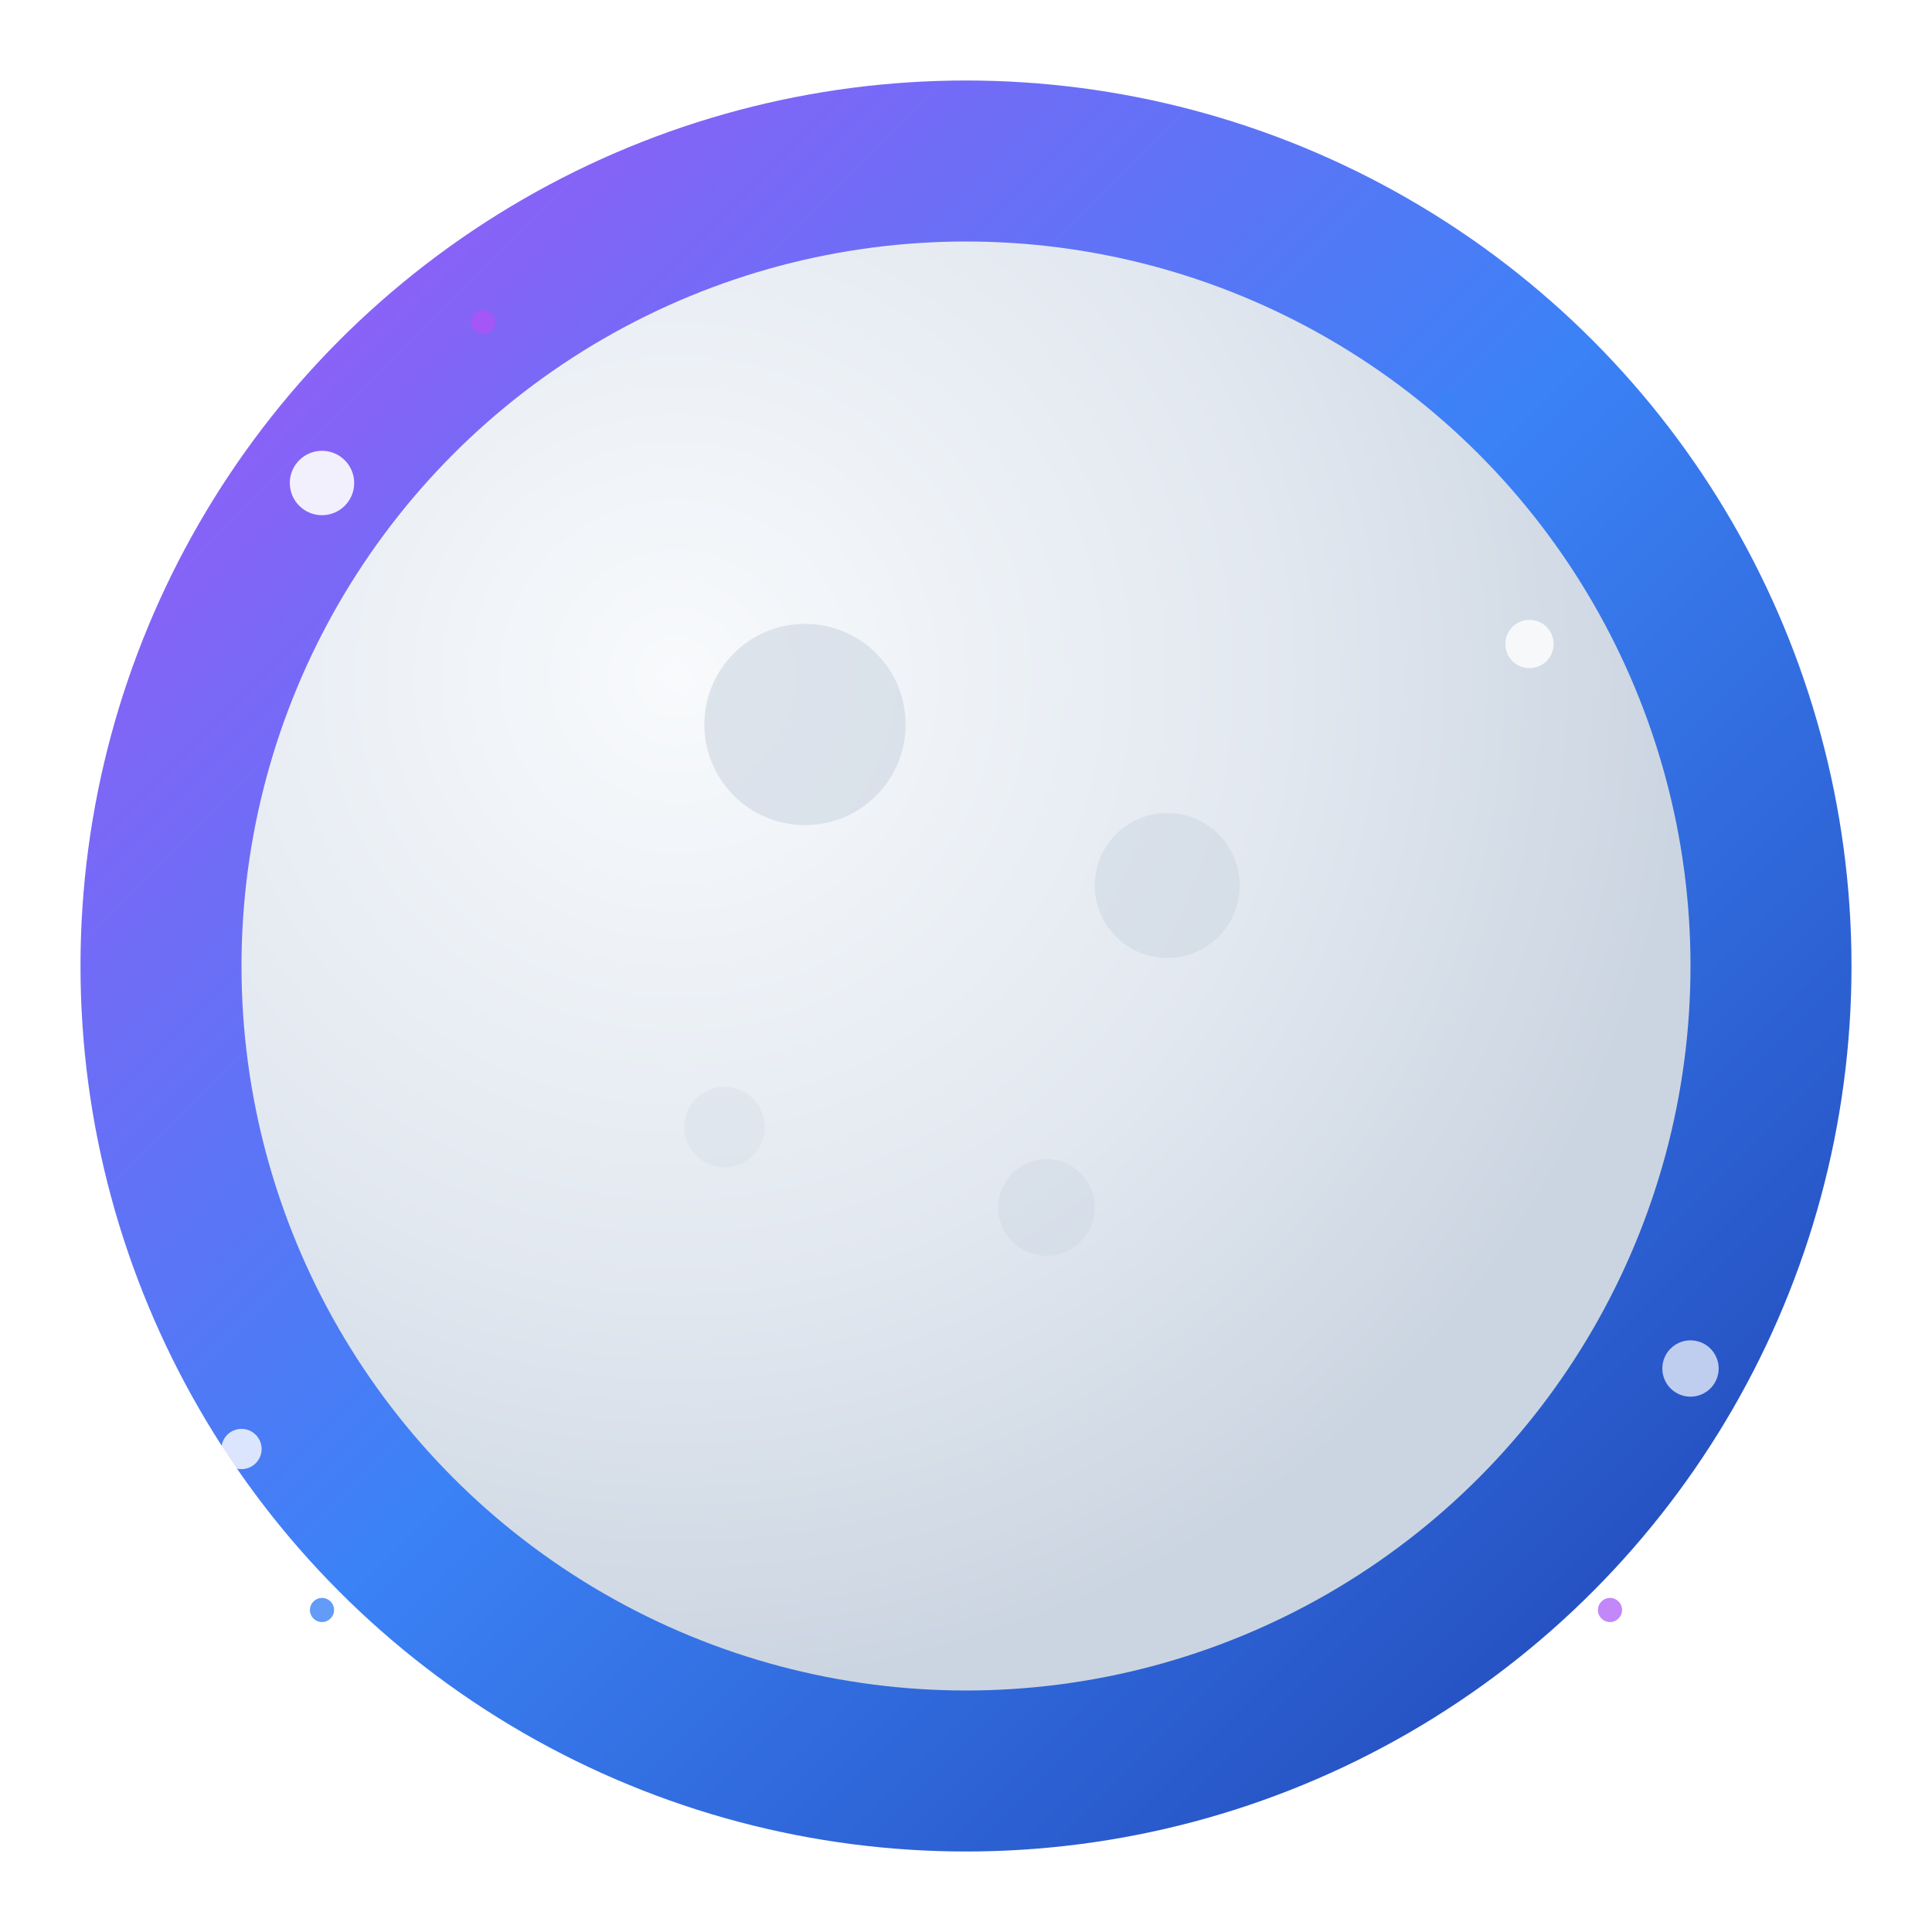<svg xmlns="http://www.w3.org/2000/svg" viewBox="0 0 48 48" width="48" height="48">
  <defs>
    <linearGradient id="moonGradient" x1="0%" y1="0%" x2="100%" y2="100%">
      <stop offset="0%" style="stop-color:#a855f7;stop-opacity:1" />
      <stop offset="50%" style="stop-color:#3b82f6;stop-opacity:1" />
      <stop offset="100%" style="stop-color:#1e40af;stop-opacity:1" />
    </linearGradient>
    <radialGradient id="moonSurface" cx="30%" cy="30%" r="70%">
      <stop offset="0%" style="stop-color:#f8fafc;stop-opacity:1" />
      <stop offset="60%" style="stop-color:#e2e8f0;stop-opacity:1" />
      <stop offset="100%" style="stop-color:#cbd5e1;stop-opacity:1" />
    </radialGradient>
    <filter id="glow">
      <feGaussianBlur stdDeviation="1" result="coloredBlur"/>
      <feMerge> 
        <feMergeNode in="coloredBlur"/>
        <feMergeNode in="SourceGraphic"/>
      </feMerge>
    </filter>
  </defs>
  
  <!-- Background circle with cosmic gradient -->
  <circle cx="24" cy="24" r="22" fill="url(#moonGradient)" stroke="none"/>
  
  <!-- Moon surface -->
  <circle cx="24" cy="24" r="18" fill="url(#moonSurface)" filter="url(#glow)"/>
  
  <!-- Moon craters -->
  <circle cx="20" cy="18" r="2.5" fill="#cbd5e1" opacity="0.6"/>
  <circle cx="29" cy="22" r="1.8" fill="#cbd5e1" opacity="0.5"/>
  <circle cx="26" cy="30" r="1.2" fill="#cbd5e1" opacity="0.4"/>
  <circle cx="18" cy="28" r="1" fill="#cbd5e1" opacity="0.3"/>
  
  <!-- Cosmic stars -->
  <circle cx="8" cy="12" r="0.8" fill="#ffffff" opacity="0.9"/>
  <circle cx="38" cy="16" r="0.6" fill="#ffffff" opacity="0.8"/>
  <circle cx="42" cy="34" r="0.7" fill="#ffffff" opacity="0.7"/>
  <circle cx="6" cy="36" r="0.5" fill="#ffffff" opacity="0.8"/>
  
  <!-- Small twinkling stars -->
  <circle cx="12" cy="8" r="0.3" fill="#a855f7" opacity="0.9"/>
  <circle cx="36" cy="10" r="0.3" fill="#3b82f6" opacity="0.8"/>
  <circle cx="40" cy="40" r="0.3" fill="#a855f7" opacity="0.7"/>
  <circle cx="8" cy="40" r="0.3" fill="#3b82f6" opacity="0.8"/>
</svg>
